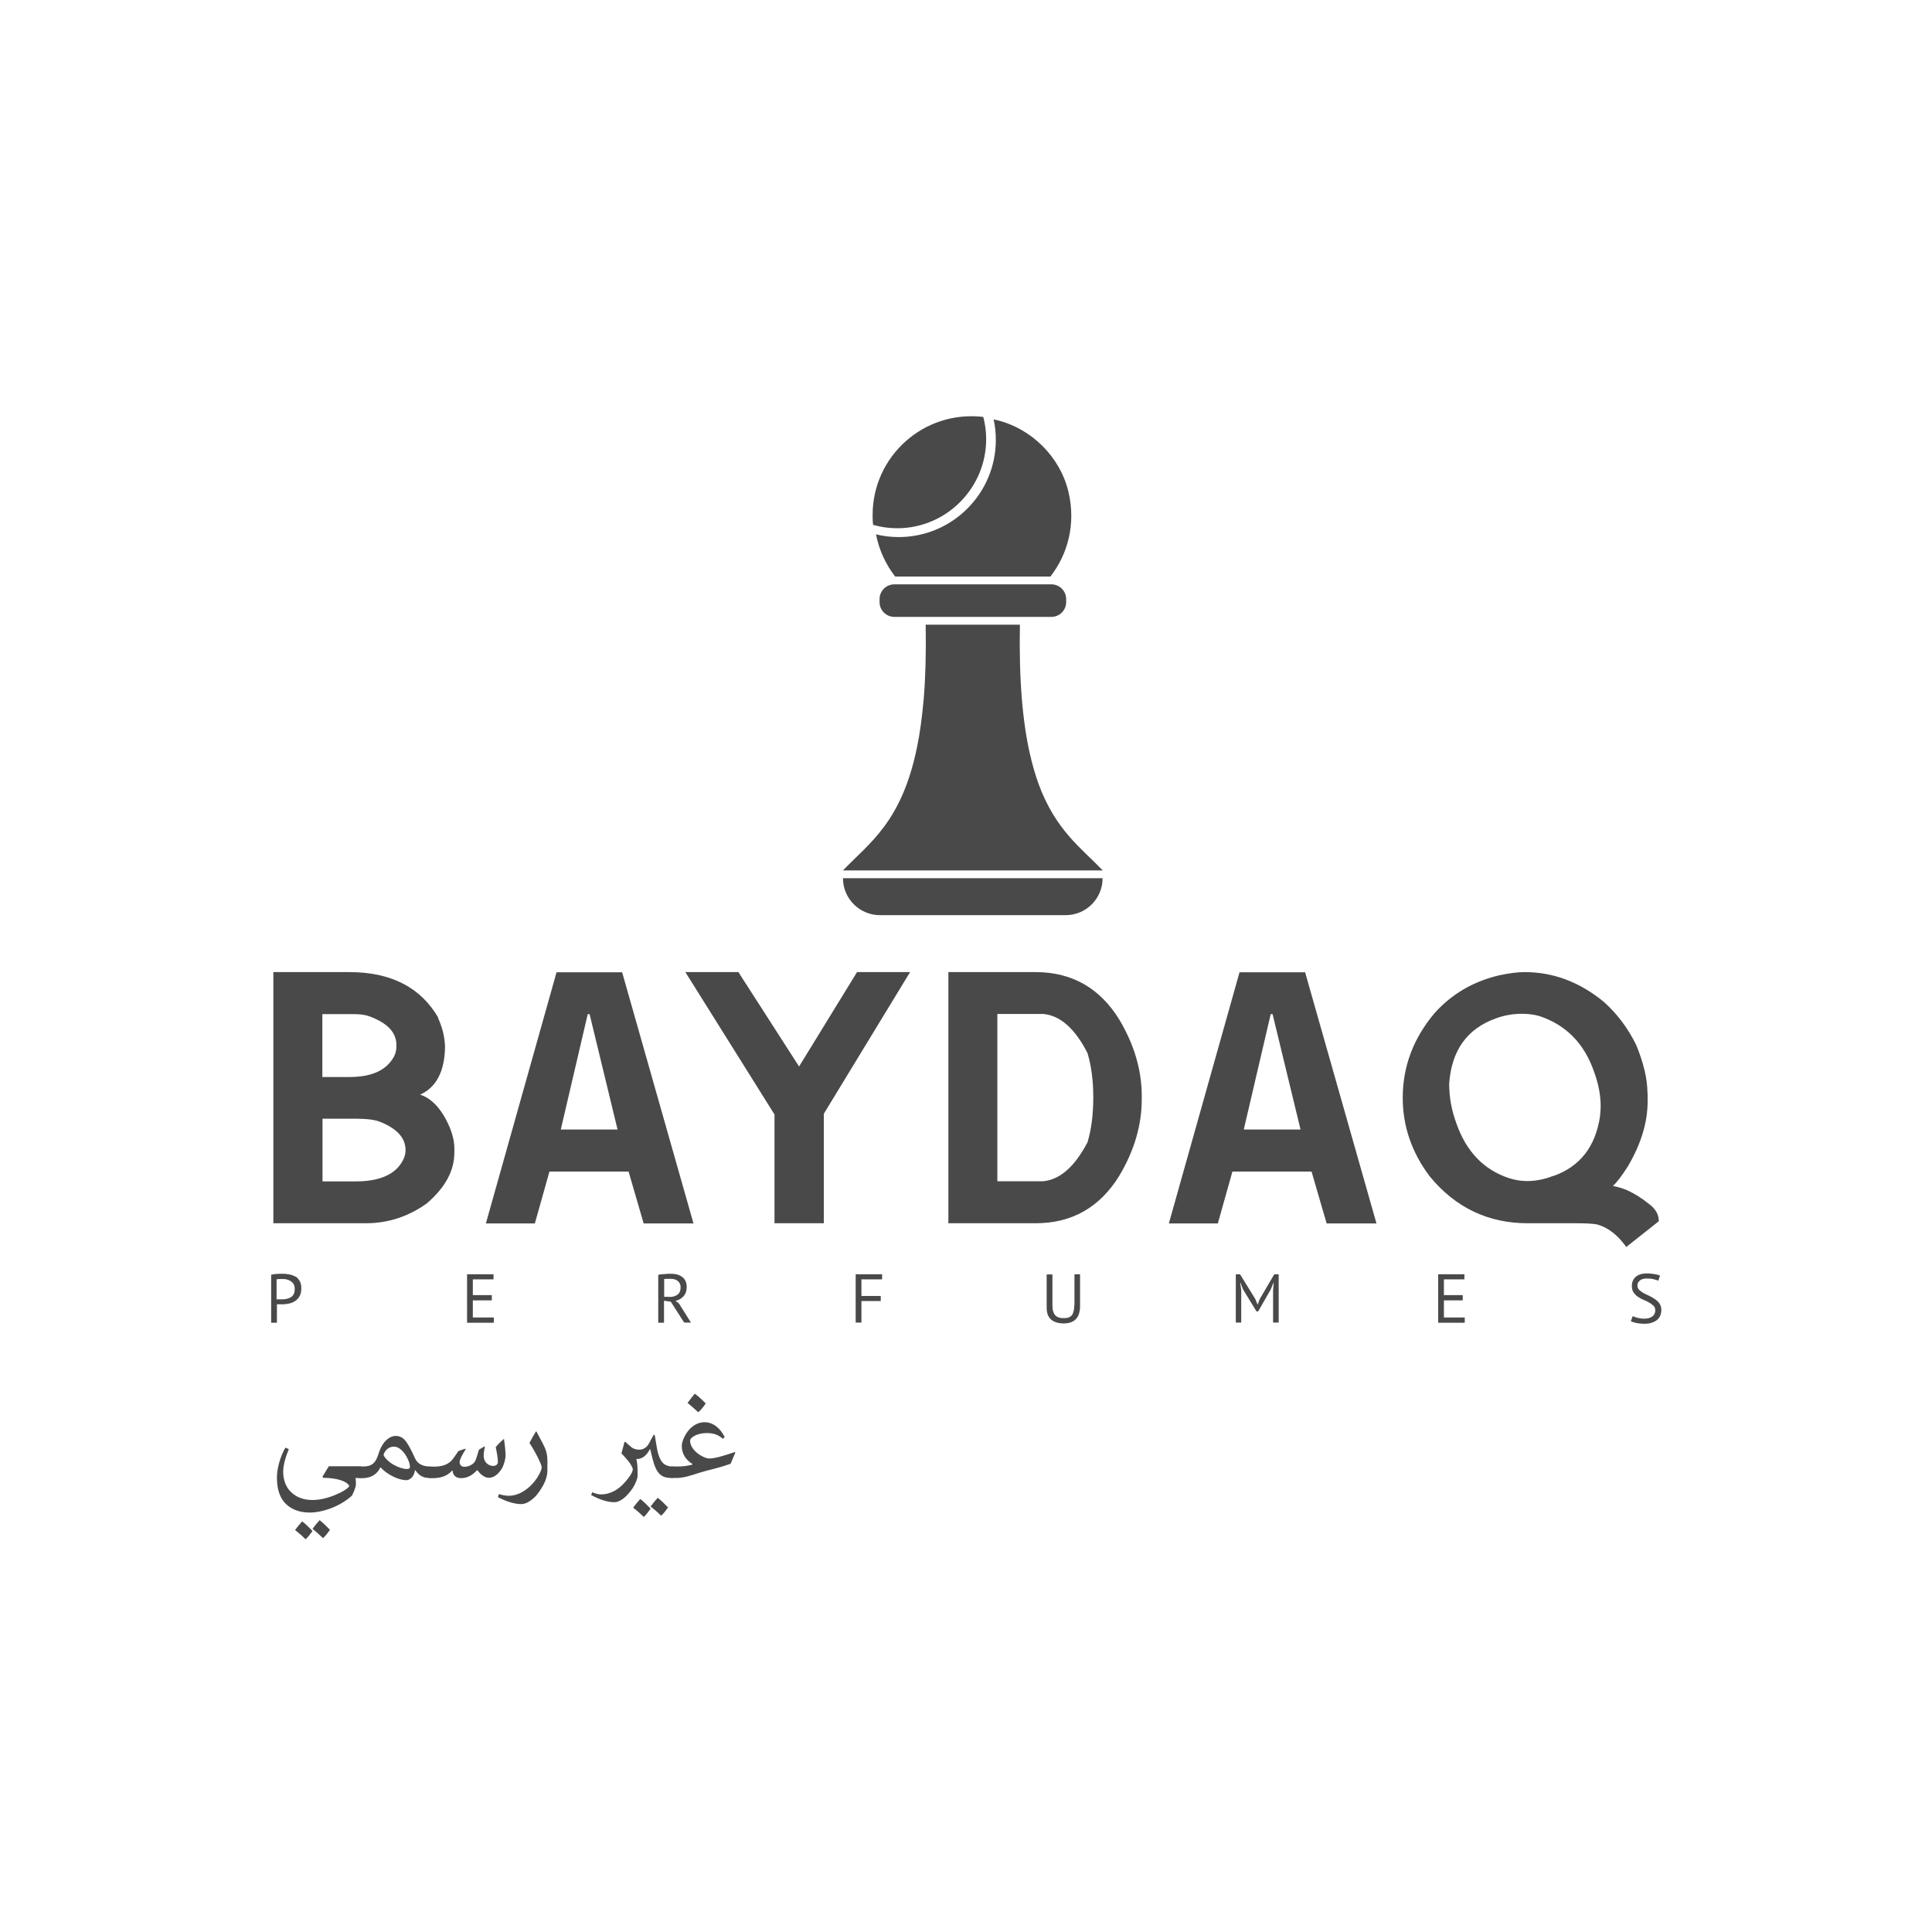 <svg viewBox="0 0 114 114" xmlns="http://www.w3.org/2000/svg" id="Layer_1">
  <defs>
    <style>
      .cls-1 {
        fill: #494949;
      }
    </style>
  </defs>
  <g>
    <path d="M17.42,75.33c-.11-.07-.22-.11-.35-.13-.13-.03-.26-.04-.38-.04s-.23,0-.36.01c-.12,0-.23.03-.33.05v2.83h.34v-1.09h.34c.14,0,.28-.02.41-.05.13-.03.25-.09.35-.16.1-.07.19-.17.25-.29s.09-.27.09-.44-.03-.32-.1-.44c-.07-.11-.15-.21-.26-.27M17.35,76.34c-.05.08-.1.15-.18.2s-.16.08-.25.1-.18.03-.28.03h-.32v-1.18s.09-.02.15-.02h.2c.09,0,.17,0,.26.03.09.02.16.05.23.1.07.05.13.1.17.18.04.07.06.17.06.28,0,.13-.02.24-.07.32" class="cls-1"></path>
    <polygon points="27.9 76.73 29.02 76.73 29.02 76.42 27.9 76.42 27.9 75.49 29.12 75.49 29.12 75.19 27.56 75.19 27.56 78.05 29.14 78.05 29.14 77.74 27.9 77.74 27.9 76.73" class="cls-1"></polygon>
    <path d="M39.87,76.76c.19-.05.34-.14.47-.28.12-.14.18-.32.18-.54,0-.14-.03-.27-.08-.37s-.12-.18-.21-.24-.19-.11-.3-.13c-.11-.03-.23-.04-.36-.04-.11,0-.23,0-.37.02-.13,0-.25.02-.36.04v2.83h.34v-1.3l.4.06.79,1.23h.4l-.71-1.13-.2-.15h0ZM39.51,76.52h-.32v-1.05s.04,0,.08-.01h.32c.18,0,.32.05.42.14s.15.21.15.36c0,.2-.06.34-.18.43-.12.09-.28.14-.47.14" class="cls-1"></path>
    <polygon points="50.49 78.04 50.83 78.04 50.83 76.77 51.97 76.77 51.97 76.47 50.83 76.47 50.83 75.49 52.05 75.49 52.05 75.19 50.49 75.19 50.49 78.04" class="cls-1"></polygon>
    <path d="M63.39,77c0,.28-.05.48-.14.6-.09.12-.25.18-.47.18-.11,0-.21-.01-.3-.04s-.16-.07-.21-.13c-.06-.06-.1-.14-.13-.24-.03-.1-.04-.22-.04-.36v-1.81h-.34v1.97c0,.31.09.54.26.69s.43.23.76.23c.14,0,.27-.02.39-.06s.22-.1.3-.18c.08-.08.15-.18.19-.31.04-.13.07-.27.07-.45v-1.9h-.33v1.81h0Z" class="cls-1"></path>
    <polygon points="74.34 76.64 74.21 76.97 74.2 76.97 74.07 76.65 73.17 75.19 72.92 75.19 72.92 78.04 73.24 78.04 73.24 76.12 73.18 75.7 73.2 75.7 73.35 76.09 74.14 77.38 74.24 77.38 74.98 76.09 75.14 75.7 75.16 75.7 75.12 76.13 75.12 78.04 75.45 78.04 75.45 75.19 75.19 75.19 74.34 76.64" class="cls-1"></polygon>
    <polygon points="85.2 76.73 86.31 76.73 86.31 76.42 85.2 76.42 85.2 75.49 86.41 75.49 86.41 75.19 84.86 75.19 84.86 78.05 86.43 78.05 86.43 77.74 85.2 77.74 85.2 76.73" class="cls-1"></polygon>
    <path d="M97.64,76.65c-.1-.07-.21-.13-.33-.19-.12-.05-.23-.11-.33-.16-.1-.06-.19-.12-.26-.19s-.1-.16-.1-.27.05-.2.14-.28.22-.12.4-.12c.15,0,.29.01.41.04s.21.06.28.09l.1-.3c-.08-.04-.18-.07-.32-.09s-.29-.04-.45-.04c-.29,0-.51.07-.66.2s-.23.31-.23.53c0,.16.03.29.1.39s.15.19.26.26c.1.07.21.13.33.18s.23.1.33.16.19.12.26.19.1.16.1.28c0,.08-.02.15-.05.21-.03.06-.08.11-.14.15s-.13.07-.2.09c-.08.02-.16.03-.25.03-.15,0-.29-.02-.41-.05-.12-.03-.21-.07-.28-.1l-.11.3c.07.04.18.07.31.1s.3.05.51.05c.15,0,.29-.02.41-.06s.22-.09.31-.16c.08-.07.15-.15.19-.25s.07-.21.07-.33c0-.15-.03-.27-.1-.38-.07-.1-.15-.19-.26-.26" class="cls-1"></path>
    <path d="M52.94,31.17c2.89,0,5.25-2.36,5.25-5.26,0-.45-.06-.89-.17-1.31-3.53-.41-6.53,2.34-6.53,5.78,0,.2,0,.39.03.59.45.13.92.2,1.42.2" class="cls-1"></path>
    <path d="M53.04,31.69c-.47,0-.91-.05-1.35-.16.18.93.58,1.78,1.13,2.49h9.16c1.03-1.32,1.51-3.1,1.07-4.98-.49-2.08-2.19-3.77-4.27-4.26-.05-.01-.1-.02-.15-.03.09.39.13.8.13,1.21,0,3.16-2.57,5.73-5.73,5.73" class="cls-1"></path>
    <path d="M52.77,34.48h9.27c.48,0,.87.39.87.87v.18c0,.48-.39.87-.87.87h-9.27c-.48,0-.87-.39-.87-.87v-.18c0-.48.39-.87.87-.87Z" class="cls-1"></path>
    <path d="M65.06,51.36h-15.32c1.55-1.62,3.45-2.83,4.36-7.22.18-.85.31-1.83.41-2.96.1-1.24.14-2.67.11-4.32h5.56c-.06,3.33.17,5.77.59,7.62.15.66.32,1.24.51,1.77,1,2.73,2.51,3.78,3.78,5.1" class="cls-1"></path>
    <path d="M51.92,54h10.96c1.2,0,2.18-.97,2.18-2.18h-15.32c0,1.2.98,2.18,2.18,2.18" class="cls-1"></path>
    <path d="M25.84,60.05c.26.56.4,1.13.42,1.71-.02,1.45-.51,2.4-1.47,2.83.73.24,1.32.91,1.77,1.99.17.43.25.83.25,1.17v.26c0,1.07-.54,2.07-1.63,3-1.09.78-2.29,1.17-3.6,1.17h-5.45v-14.82h4.48c2.46,0,4.21.9,5.25,2.69M20.63,63.55c1.31,0,2.18-.4,2.62-1.21.09-.18.14-.37.14-.58v-.11c0-.73-.54-1.3-1.62-1.69-.23-.08-.52-.12-.89-.12h-1.86v3.71h1.61ZM20.99,69.71c1.41,0,2.34-.41,2.77-1.22.11-.19.17-.4.17-.63,0-.71-.5-1.26-1.49-1.66-.31-.13-.81-.19-1.49-.19h-1.92v3.7h1.97-.01Z" class="cls-1"></path>
    <path d="M37.09,69.13h-4.67l-.86,3.06h-2.89l4.17-14.82h3.87l4.21,14.82h-2.94s-.89-3.06-.89-3.06ZM34.8,59.84h-.12l-1.59,6.81h3.35l-1.65-6.81h.01Z" class="cls-1"></path>
    <polygon points="50.57 57.36 53.7 57.36 48.61 65.72 48.61 72.18 45.7 72.18 45.7 65.76 40.44 57.36 43.57 57.36 47.15 62.93 50.57 57.36" class="cls-1"></polygon>
    <path d="M66.05,69.37c-1.15,1.87-2.8,2.81-4.95,2.81h-5.14v-14.82h5.14c2.15,0,3.8.94,4.95,2.81.88,1.48,1.32,2.98,1.32,4.5v.2c0,1.52-.44,3.02-1.32,4.5M61.56,59.83h-2.71v9.87h2.71c1-.1,1.86-.87,2.61-2.3.23-.76.34-1.64.34-2.65s-.12-1.87-.34-2.61c-.74-1.45-1.61-2.22-2.61-2.31" class="cls-1"></path>
    <path d="M77.39,69.13h-4.67l-.86,3.06h-2.89l4.17-14.82h3.87l4.21,14.82h-2.94l-.89-3.06ZM75.1,59.84h-.12l-1.59,6.81h3.35l-1.65-6.81h.01Z" class="cls-1"></path>
    <path d="M97.22,64.49v.5c0,1.24-.39,2.52-1.17,3.84-.35.55-.64.93-.88,1.15.27.05.55.13.84.25.44.2.89.48,1.34.85.36.28.53.6.53.98l-1.92,1.52c-.5-.7-1.07-1.15-1.72-1.33-.28-.05-.68-.07-1.2-.07h-2.89c-2.34,0-4.27-.92-5.79-2.77-1.06-1.41-1.59-2.96-1.59-4.63,0-1.84.62-3.5,1.87-4.99,1.02-1.14,2.29-1.88,3.82-2.24.6-.13,1.1-.19,1.5-.19,1.7,0,3.26.59,4.68,1.76.79.71,1.43,1.56,1.91,2.55.44,1.07.66,2.02.66,2.82M91.66,69.39c1.56-.55,2.48-1.72,2.75-3.51.02-.25.04-.45.04-.58,0-.67-.13-1.35-.38-2.03-.58-1.7-1.67-2.8-3.25-3.32-.32-.09-.66-.13-1.03-.13-.52,0-1.04.09-1.55.28-1.68.61-2.59,1.89-2.73,3.84,0,.8.14,1.57.42,2.33.58,1.67,1.62,2.76,3.12,3.25.35.11.7.17,1.05.17.51,0,1.03-.1,1.56-.31" class="cls-1"></path>
  </g>
  <path d="M21.29,86.53v.68h-.31c.02.15.02.28.02.38,0,.18-.17.55-.24.67-.69.62-1.7.99-2.49.99-.68,0-1.16-.24-1.47-.58-.33-.37-.46-.89-.46-1.49,0-.53.2-1.25.5-1.76l.2.09c-.22.54-.33.98-.33,1.34,0,.45.15.88.43,1.16.33.34.79.5,1.29.5s1.06-.14,1.7-.46c.24-.13.44-.26.48-.37-.12-.26-.7-.48-1.55-.48l-.03-.07.37-.61h1.89ZM18.04,90.83c-.22-.21-.41-.38-.63-.55.14-.19.29-.37.42-.51.22.17.4.35.61.57-.15.21-.26.35-.41.49M19.06,90.76c-.22-.21-.41-.38-.62-.55.14-.19.29-.37.42-.51.22.17.4.35.61.57-.15.21-.26.35-.41.49" class="cls-1"></path>
  <path d="M21.45,86.53c.56,0,.74-.28.9-.79.21-.67.63-1.01.99-1.01.26,0,.46.1.64.36.13.19.25.39.53,1,.12.25.4.44.83.44h.09v.68h-.1c-.31,0-.6-.11-.82-.46h-.02c-.03.17-.09.31-.17.41-.11.12-.23.18-.35.18-.41,0-1.08-.29-1.51-.75h-.02c-.15.34-.49.63-1.06.63h-.08c-.29,0-.37-.21-.37-.36,0-.13.08-.33.37-.33h.16,0ZM23.25,86.44c.24.14.55.24.74.24.1,0,.2-.01.2-.13,0-.21-.13-.5-.27-.71-.21-.32-.45-.48-.68-.48-.29,0-.52.2-.61.48.05.2.39.48.63.61" class="cls-1"></path>
  <path d="M29.74,84.93c.06.4.09.73.09.95,0,.24-.1.54-.19.73-.2.34-.48.59-.79.59-.23,0-.48-.17-.67-.44h-.04c-.24.26-.54.46-.93.46-.29,0-.48-.14-.51-.45h-.02c-.33.38-.78.45-1.14.45h-.09c-.29,0-.37-.21-.37-.36,0-.13.08-.32.37-.32h.18c.49,0,.87-.13,1.13-.5l.29-.42.41-.14.02.03c-.21.34-.36.61-.36.77s.11.27.28.27c.16,0,.33-.05.48-.16.19-.14.21-.29.38-.85l.32-.19.03.02c-.04.17-.07.37-.07.52,0,.41.3.61.56.61.15,0,.28-.08.28-.24,0-.21-.06-.55-.13-.87.15-.18.31-.34.48-.48l.03.02h-.02Z" class="cls-1"></path>
  <path d="M31.65,84.46l.38.72c.14.27.27.55.27,1.01v.59c0,.47-.26.98-.67,1.48-.33.34-.61.49-.88.49-.39,0-.85-.14-1.37-.41l.06-.18c.17.05.36.1.59.1.75,0,1.52-.65,1.87-1.44.04-.09.06-.18.06-.23,0-.09-.04-.19-.08-.28-.19-.43-.41-.82-.64-1.17.12-.23.25-.45.38-.67h.03Z" class="cls-1"></path>
  <path d="M38.63,84.66c.02.12.06.37.14.83.08.41.21.77.45.92.14.08.28.12.43.12h.07v.68h-.1c-.63,0-.9-.29-1.12-1.15l-.13-.54h-.03c-.16.33-.44.59-.79.57.06.27.07.5.07.74v.28c0,.11-.1.41-.3.72-.36.53-.77.81-1.05.81-.46,0-.88-.16-1.39-.42l.07-.17c.14.06.32.13.5.13.55,0,1.05-.27,1.46-.76.25-.29.43-.55.43-.75-.12-.34-.39-.61-.67-.91l.18-.68h.05c.14.13.28.25.39.34.12.08.27.12.45.12.12,0,.27-.05.38-.15.17-.13.27-.44.45-.72h.06ZM37.99,89.51c-.22-.21-.41-.38-.63-.55.14-.19.29-.37.42-.51.22.17.4.35.61.57-.15.21-.26.35-.4.49M39.02,89.44c-.22-.21-.41-.38-.63-.55.14-.19.29-.37.42-.51.22.17.4.35.61.57-.15.21-.26.35-.41.49" class="cls-1"></path>
  <path d="M40.07,86.53c.2,0,.49-.03.79-.11v-.03c-.37-.24-.63-.58-.63-1.05,0-.23.09-.46.23-.7.25-.42.64-.72,1.11-.72.5,0,.91.33,1.19.87l-.1.11c-.29-.25-.57-.34-.96-.34-.57,0-.98.26-.98.45,0,.25.15.52.46.76.21.16.49.29.65.29.4,0,.89-.17,1.53-.38l.03.03-.28.66c-.84.3-1.24.34-1.9.55-.46.15-.87.29-1.3.29h-.17c-.29,0-.37-.21-.37-.36,0-.13.09-.32.37-.32h.34-.01ZM41,82.24c.22.16.43.35.64.57-.12.19-.26.37-.44.52-.21-.2-.42-.37-.63-.55.14-.19.29-.38.43-.55" class="cls-1"></path>
</svg>